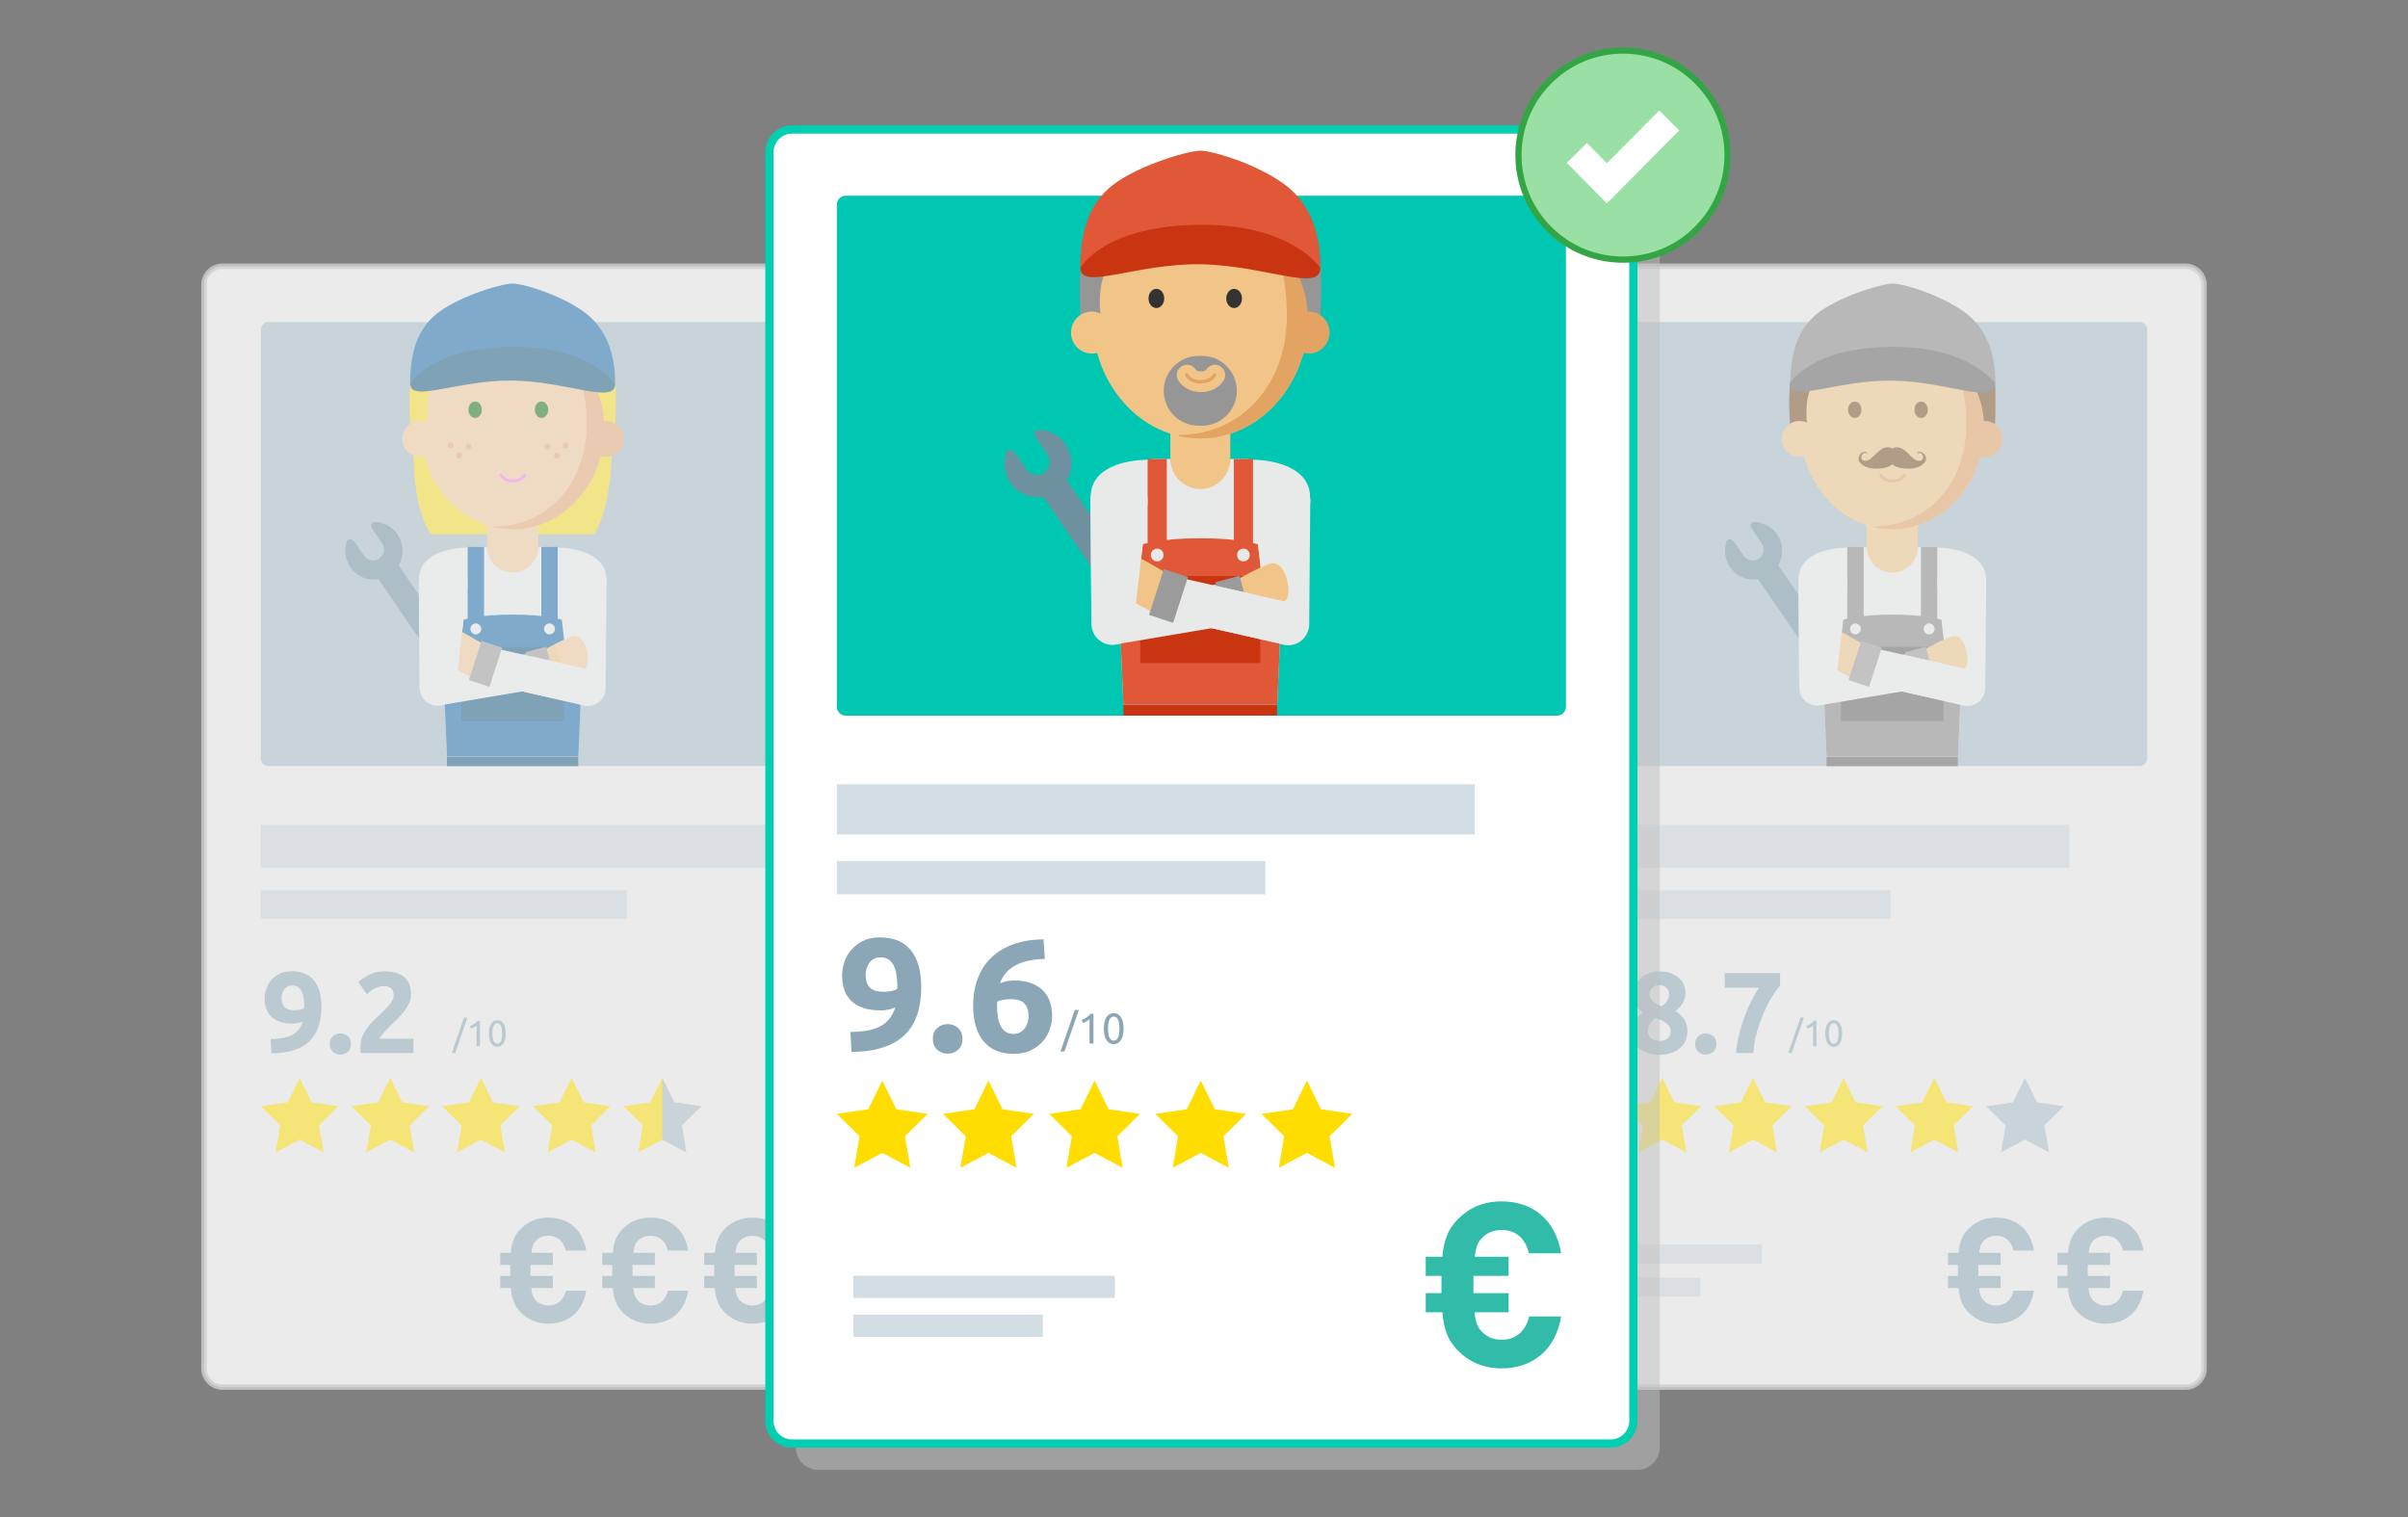 <?xml version="1.0" encoding="utf-8"?>
<svg xmlns="http://www.w3.org/2000/svg" xmlns:xlink="http://www.w3.org/1999/xlink" version="1.1" x="0px" y="0px" viewBox="0 0 730 460" style="enable-background:new 0 0 730 460;">

<rect x="0" y="0" width="730" height="460" fill="#808080" stroke="none"/>

<g id="quotes">
	<g>
		<g>
			<g>
				<path style="fill:#EBEBEB;" d="M450.531,420.517c-3.098,0-5.617-2.52-5.617-5.617V86.34&#xA;					c0-3.098,2.52-5.617,5.617-5.617h212.014c3.098,0,5.618,2.52,5.618,5.617&#xA;					v328.56c0,3.098-2.52,5.617-5.618,5.617H450.531z"/>
			</g>
			<g>
				<path style="fill:#BFBFBF;" d="M662.546,81.559c2.641,0,4.781,2.141,4.781,4.781V414.899&#xA;					c0,2.64-2.141,4.781-4.781,4.781H450.532c-2.641,0-4.781-2.141-4.781-4.781&#xA;					V86.34c0-2.64,2.141-4.781,4.781-4.781H662.546 M662.546,79.886H450.532&#xA;					c-3.559,0-6.454,2.895-6.454,6.454V414.899c0,3.559,2.895,6.454,6.454,6.454&#xA;					h212.014c3.559,0,6.454-2.895,6.454-6.454V86.34&#xA;					C669,82.781,666.105,79.886,662.546,79.886L662.546,79.886z"/>
			</g>
		</g>
		<g>
			<path style="fill:#A6BBC9;" d="M648.632,232.263h-184.187c-1.27,0-2.299-1.029-2.299-2.299&#xA;				V99.925c0-1.27,1.029-2.299,2.299-2.299h184.187&#xA;				c1.27,0,2.299,1.029,2.299,2.299v130.039&#xA;				C650.931,231.233,649.902,232.263,648.632,232.263z"/>
		</g>
		<g>
			<g>
				<polygon style="fill:#FFDD00;" points="503.937,326.748 507.573,334.188 515.701,335.381 &#xA;					509.819,341.172 511.208,349.349 503.937,345.488 496.667,349.349 498.056,341.172 &#xA;					492.174,335.381 500.302,334.188"/>
			</g>
			<g>
				<polygon style="fill:#FFDD00;" points="531.425,326.748 535.06,334.188 543.189,335.381 &#xA;					537.307,341.172 538.696,349.349 531.425,345.488 524.155,349.349 525.543,341.172 &#xA;					519.662,335.381 527.79,334.188"/>
			</g>
			<g>
				<polygon style="fill:#FFDD00;" points="558.913,326.748 562.548,334.188 570.677,335.381 &#xA;					564.795,341.172 566.183,349.349 558.913,345.488 551.643,349.349 553.031,341.172 &#xA;					547.149,335.381 555.278,334.188"/>
			</g>
			<g>
				<polygon style="fill:#FFDD00;" points="586.401,326.748 590.036,334.188 598.164,335.381 &#xA;					592.283,341.172 593.671,349.349 586.401,345.488 579.13,349.349 580.519,341.172 &#xA;					574.637,335.381 582.766,334.188"/>
			</g>
			<g>
				<polygon style="fill:#A6BBC9;" points="613.888,326.748 617.524,334.188 625.652,335.381 &#xA;					619.77,341.172 621.159,349.349 613.888,345.488 606.618,349.349 608.007,341.172 &#xA;					602.125,335.381 610.253,334.188"/>
			</g>
		</g>
		<g>
			<g style="opacity:0.5;">
				<rect x="462.146" y="250.059" style="fill:#A6BBC9;" width="165.189" height="12.979"/>
			</g>
		</g>
		<g>
			<g style="opacity:0.5;">
				<rect x="462.146" y="269.916" style="fill:#A6BBC9;" width="110.939" height="8.603"/>
			</g>
		</g>
		<g style="opacity:0.5;">
			<rect x="466.435" y="377.31" style="fill:#A6BBC9;" width="67.709" height="5.747"/>
		</g>
		<g style="opacity:0.5;">
			<rect x="466.435" y="387.363" style="fill:#A6BBC9;" width="49.036" height="5.747"/>
		</g>
		<g>
			<g>
				<path style="fill:#8BA7B7;" d="M605.138,401.285c-3.427,0-6.197-1.201-8.44-3.465&#xA;					c-2.023-2.042-2.682-4.351-2.947-7.326h-3.206v-3.686h3.031v-3.331h-3.031&#xA;					v-3.686h3.206c0.265-2.93,0.968-5.195,2.947-7.193&#xA;					c2.243-2.264,5.013-3.464,8.44-3.464c5.846,0,10.375,3.376,11.473,9.993&#xA;					h-6.198c-0.613-2.532-2.244-4.487-5.276-4.487c-1.671,0-2.989,0.667-3.868,1.645&#xA;					c-0.748,0.843-1.1,1.73-1.277,3.506h6.508v3.686h-6.771v3.331h6.771v3.686&#xA;					h-6.551c0.176,1.908,0.571,2.797,1.319,3.64&#xA;					c0.879,0.977,2.197,1.643,3.868,1.643c3.032,0,4.705-1.954,5.318-4.485h6.155&#xA;					C615.513,397.909,610.942,401.285,605.138,401.285z"/>
			</g>
		</g>
		<g>
			<g>
				<path style="fill:#8BA7B7;" d="M638.327,401.285c-3.427,0-6.197-1.201-8.44-3.465&#xA;					c-2.023-2.042-2.682-4.351-2.947-7.326h-3.206v-3.686h3.031v-3.331h-3.031&#xA;					v-3.686h3.206c0.265-2.93,0.968-5.195,2.947-7.193&#xA;					c2.243-2.264,5.013-3.464,8.44-3.464c5.846,0,10.375,3.376,11.473,9.993&#xA;					h-6.198c-0.613-2.532-2.244-4.487-5.276-4.487c-1.671,0-2.989,0.667-3.868,1.645&#xA;					c-0.748,0.843-1.1,1.73-1.277,3.506h6.508v3.686h-6.771v3.331h6.771v3.686&#xA;					h-6.551c0.176,1.908,0.571,2.797,1.319,3.64&#xA;					c0.879,0.977,2.197,1.643,3.868,1.643c3.031,0,4.705-1.954,5.318-4.485h6.155&#xA;					C648.702,397.909,644.131,401.285,638.327,401.285z"/>
			</g>
		</g>
		<g>
			<g>
				<path style="fill:#8BA7B7;" d="M511.545,312.503c0,1.051-0.179,2.014-0.536,2.889&#xA;					c-0.358,0.875-0.895,1.639-1.61,2.292c-0.716,0.653-1.61,1.161-2.682,1.523&#xA;					c-1.073,0.361-2.314,0.542-3.721,0.542c-1.614,0-2.959-0.227-4.031-0.682&#xA;					c-1.073-0.455-1.938-1.02-2.596-1.698c-0.657-0.678-1.125-1.418-1.401-2.224&#xA;					c-0.278-0.804-0.415-1.545-0.415-2.222c0-0.699,0.091-1.341,0.276-1.925&#xA;					c0.184-0.583,0.438-1.114,0.761-1.593s0.687-0.917,1.091-1.313&#xA;					c0.403-0.397,0.835-0.77,1.298-1.121c-0.992-0.813-1.726-1.616-2.198-2.408&#xA;					c-0.474-0.792-0.71-1.804-0.71-3.037c0-0.931,0.19-1.827,0.571-2.689&#xA;					c0.381-0.86,0.917-1.611,1.61-2.25c0.691-0.641,1.528-1.153,2.51-1.537&#xA;					c0.98-0.383,2.07-0.576,3.27-0.576c1.406,0,2.613,0.204,3.616,0.611&#xA;					c1.003,0.407,1.829,0.926,2.474,1.554c0.647,0.628,1.114,1.332,1.403,2.111&#xA;					c0.287,0.779,0.432,1.553,0.432,2.321c0,1.117-0.295,2.158-0.883,3.124&#xA;					c-0.588,0.966-1.321,1.729-2.198,2.286c1.315,0.864,2.255,1.769,2.821,2.713&#xA;					C511.263,310.14,511.545,311.243,511.545,312.503z M499.57,312.716&#xA;					c0,0.281,0.063,0.59,0.191,0.929c0.125,0.338,0.329,0.648,0.605,0.928&#xA;					c0.276,0.281,0.634,0.514,1.073,0.702c0.438,0.187,0.969,0.279,1.593,0.279&#xA;					c1.199,0,2.076-0.292,2.63-0.877c0.554-0.583,0.83-1.238,0.83-1.962&#xA;					c0-0.537-0.12-1.017-0.363-1.437c-0.242-0.421-0.571-0.789-0.986-1.105&#xA;					c-0.417-0.315-0.906-0.594-1.471-0.841c-0.566-0.245-1.171-0.472-1.818-0.682&#xA;					c-0.647,0.489-1.188,1.062-1.627,1.716&#xA;					C499.789,311.021,499.57,311.804,499.57,312.716z M505.974,301.215&#xA;					c0-0.256-0.052-0.528-0.156-0.82c-0.103-0.29-0.278-0.563-0.52-0.818&#xA;					c-0.241-0.256-0.548-0.472-0.917-0.645c-0.369-0.174-0.82-0.262-1.349-0.262&#xA;					c-0.508,0-0.948,0.082-1.315,0.244c-0.37,0.164-0.676,0.378-0.918,0.645&#xA;					c-0.242,0.269-0.421,0.553-0.536,0.855c-0.116,0.301-0.173,0.593-0.173,0.87&#xA;					c0,0.744,0.27,1.442,0.813,2.091c0.542,0.651,1.471,1.21,2.786,1.675&#xA;					c0.738-0.465,1.303-1,1.696-1.604&#xA;					C505.778,302.841,505.974,302.099,505.974,301.215z"/>
				<path style="fill:#8BA7B7;" d="M520.336,316.499c0,1.048-0.329,1.847-0.986,2.394&#xA;					c-0.658,0.548-1.403,0.821-2.233,0.821c-0.83,0-1.574-0.273-2.232-0.821&#xA;					c-0.657-0.546-0.986-1.346-0.986-2.394c0-1.049,0.329-1.847,0.986-2.395&#xA;					s1.401-0.821,2.232-0.821c0.83,0,1.576,0.273,2.233,0.821&#xA;					C520.008,314.651,520.336,315.449,520.336,316.499z"/>
				<path style="fill:#8BA7B7;" d="M526.288,319.26c0.139-1.701,0.427-3.473,0.866-5.314&#xA;					c0.438-1.841,0.974-3.647,1.61-5.419c0.634-1.77,1.343-3.443,2.128-5.016&#xA;					c0.784-1.573,1.58-2.931,2.388-4.073h-10.418v-4.439h16.786v3.775&#xA;					c-0.738,0.816-1.551,1.946-2.44,3.391c-0.887,1.445-1.73,3.082-2.526,4.911&#xA;					c-0.795,1.83-1.488,3.794-2.076,5.891c-0.588,2.097-0.952,4.195-1.091,6.292&#xA;					H526.288z"/>
			</g>
			<g>
				<path style="fill:#8BA7B7;" d="M543.157,319.218h-1.045l3.729-10.754h1.022L543.157,319.218z"/>
				<path style="fill:#8BA7B7;" d="M547.622,311.052c0.417-0.162,0.824-0.372,1.221-0.627&#xA;					c0.395-0.256,0.758-0.576,1.088-0.962h0.725v7.698h-1.022v-6.265&#xA;					c-0.088,0.082-0.196,0.167-0.324,0.255c-0.13,0.09-0.268,0.174-0.418,0.256&#xA;					c-0.151,0.082-0.309,0.159-0.474,0.233c-0.165,0.074-0.324,0.137-0.478,0.188&#xA;					L547.622,311.052z"/>
				<path style="fill:#8BA7B7;" d="M553.351,313.307c0-1.287,0.225-2.28,0.678-2.976&#xA;					c0.451-0.696,1.076-1.045,1.874-1.045c0.799,0,1.424,0.349,1.875,1.045&#xA;					c0.452,0.696,0.678,1.688,0.678,2.976c0,1.289-0.225,2.281-0.678,2.977&#xA;					c-0.451,0.696-1.076,1.045-1.875,1.045c-0.798,0-1.423-0.349-1.874-1.045&#xA;					C553.576,315.588,553.351,314.596,553.351,313.307z M557.376,313.307&#xA;					c0-0.421-0.023-0.821-0.071-1.199c-0.048-0.378-0.128-0.707-0.242-0.988&#xA;					c-0.113-0.282-0.265-0.506-0.455-0.673c-0.191-0.167-0.426-0.25-0.705-0.25&#xA;					c-0.278,0-0.512,0.083-0.704,0.25c-0.19,0.167-0.343,0.39-0.455,0.673&#xA;					c-0.114,0.281-0.194,0.61-0.242,0.988c-0.048,0.378-0.071,0.778-0.071,1.199&#xA;					c0,0.423,0.023,0.823,0.071,1.201c0.048,0.378,0.128,0.707,0.242,0.988&#xA;					c0.113,0.282,0.265,0.506,0.455,0.673c0.191,0.167,0.426,0.25,0.704,0.25&#xA;					c0.279,0,0.514-0.083,0.705-0.25c0.19-0.167,0.343-0.39,0.455-0.673&#xA;					c0.114-0.281,0.194-0.61,0.242-0.988&#xA;					C557.353,314.13,557.376,313.73,557.376,313.307z"/>
			</g>
		</g>
		<g>
			<g>
				<g>
					<path style="fill:#6E91A0;" d="M552.695,191.266l-13.539-19.809&#xA;						c-0.017-0.025-0.037-0.048-0.056-0.073c1.632-2.839,1.614-6.487-0.354-9.366&#xA;						c-1.63-2.387-4.225-3.695-6.89-3.772l0.001,0&#xA;						c0,0-2.218-0.017-0.385,2.649l2.601,3.805&#xA;						c1.037,1.521,0.66,3.602-0.844,4.651c-1.504,1.049-3.567,0.667-4.604-0.852&#xA;						l-2.63-3.848l0,0c-1.712-2.138-2.427-0.838-2.561-0.536&#xA;						c-0.874,2.545-0.584,5.46,1.048,7.848c1.968,2.88,5.34,4.188,8.546,3.655&#xA;						c0.017,0.025,0.03,0.053,0.048,0.078l13.539,19.809&#xA;						c1.159,1.696,3.46,2.122,5.139,0.952&#xA;						C553.433,195.287,553.854,192.963,552.695,191.266z M549.908,193.759&#xA;						c-0.586,0.408-1.388,0.26-1.793-0.332c-0.405-0.592-0.258-1.402,0.328-1.81&#xA;						c0.586-0.409,1.388-0.26,1.792,0.331&#xA;						C550.639,192.539,550.494,193.35,549.908,193.759z"/>
				</g>
			</g>
			<g>
				<rect x="565.895" y="157.078" style="fill:#F1C488;" width="15.524" height="25.357"/>
			</g>
			<g>
				<rect x="573.17" y="177.436" style="fill:#9ED3E0;" width="1.048" height="51.923"/>
			</g>
			<g>
				<ellipse style="fill:#F1C488;" cx="573.648" cy="128.948" rx="27.984" ry="31.539"/>
			</g>
			<g>
				<ellipse style="fill:#764D25;" cx="562.278" cy="124.231" rx="2.036" ry="2.488"/>
			</g>
			<g>
				<ellipse style="fill:#764D25;" cx="582.409" cy="124.231" rx="2.036" ry="2.488"/>
			</g>
			<g>
				<path style="fill:#E3A363;" d="M567.865,159.601l0.427,0.303&#xA;					c1.734,0.379,3.524,0.584,5.357,0.584c15.455,0,27.984-14.121,27.984-31.539&#xA;					c0-10.018-4.149-18.938-10.611-24.716l-2.458,0.458&#xA;					c-0.427-0.144,7.514,5.181,7.514,24.113&#xA;					C596.078,146.121,584.678,159.601,567.865,159.601z"/>
			</g>
			<g>
				<path style="fill:#764D25;" d="M562.892,90.974c9.158-3.433,18.162-5.703,27.551,1.194&#xA;					c9.389,6.897,14.242,15.262,14.445,25.175&#xA;					c0.25,12.244-0.523,16.399-0.523,16.399l-2.976-1.67&#xA;					c0,0,3.549-26.93-28.167-26.93c-33.77,0-24.406,28.185-24.406,28.185&#xA;					l-5.752-0.166l-0.21-1.976c0,0-1.277-12.763,0.489-18.624&#xA;					c1.295-4.298,8.147-14.714,8.147-14.714L562.892,90.974z"/>
			</g>
			<g>
				<path style="fill:#F1C488;" d="M550.931,133.071c0-3.002-2.409-5.436-5.382-5.436&#xA;					c-2.972,0-5.382,2.434-5.382,5.436s2.409,5.436,5.382,5.436&#xA;					c0.372,0,0.734-0.038,1.085-0.11C549.086,137.889,550.931,135.698,550.931,133.071&#xA;					z"/>
			</g>
			<g>
				<ellipse style="fill:#E3A363;" cx="601.747" cy="133.071" rx="5.382" ry="5.436"/>
			</g>
			<g>
				<g>
					<path style="fill:#764D25;" d="M600.371,138.333c0,0-0.004,0.016-0.005,0.023l0-0.001&#xA;						C600.368,138.348,600.37,138.341,600.371,138.333z"/>
				</g>
			</g>
			<g>
				<path style="fill:#E3A363;" d="M573.778,146.259c-2.932,0-4.03-1.824-4.03-2.195v-0.442&#xA;					l0.444-0.004c0.163,0,0.312,0.09,0.389,0.233&#xA;					c0.016,0.031,0.029,0.063,0.038,0.096c0.092,0.167,0.864,1.428,3.159,1.428&#xA;					c2.07,0,2.972-1.174,3.199-1.533l0.073-0.094c0.173-0.173,0.452-0.173,0.625,0&#xA;					c0.154,0.154,0.171,0.394,0.05,0.566&#xA;					C577.426,144.785,576.287,146.259,573.778,146.259z"/>
			</g>
			<g>
				<g>
					<ellipse style="fill:#FFFFFF;" cx="573.657" cy="188.601" rx="1.242" ry="1.254"/>
				</g>
				<g>
					<ellipse style="fill:#FFFFFF;" cx="573.657" cy="203.403" rx="1.242" ry="1.254"/>
				</g>
				<g>
					<ellipse style="fill:#FFFFFF;" cx="573.657" cy="218.205" rx="1.242" ry="1.254"/>
				</g>
			</g>
			<g>
				<rect x="581.547" y="180.478" style="fill:#9ED3E0;" width="9.41" height="11.019"/>
			</g>
			<g>
				<rect x="553.738" y="229.359" style="fill:#5E5E5E;" width="39.791" height="2.904"/>
			</g>
			<g>
				<path style="fill:#E8EAEA;" d="M585.247,165.809h-3.804l0.013,0.013h-0.042&#xA;					c-0.045,4.291-3.499,7.757-7.758,7.757c-4.263,0-7.721-3.473-7.759-7.77&#xA;					h-3.838c-5.814,0-10.572,4.804-10.572,10.677l2.249,52.873h39.84l2.242-52.873&#xA;					C595.819,170.614,591.062,165.809,585.247,165.809z"/>
			</g>
			<g>
				<g>
					<path style="fill:#E8EAEA;" d="M566.497,223.612h-7.915c-0.654,0-1.19-0.535-1.19-1.19&#xA;						v-0.012c0-0.654,0.535-1.19,1.19-1.19h7.915c0.654,0,1.19,0.535,1.19,1.19&#xA;						v0.012C567.687,223.077,567.151,223.612,566.497,223.612z"/>
				</g>
				<g>
					<path style="fill:#E8EAEA;" d="M588.727,223.612h-7.914c-0.654,0-1.19-0.535-1.19-1.19&#xA;						v-0.012c0-0.654,0.535-1.19,1.19-1.19h7.914c0.654,0,1.19,0.535,1.19,1.19&#xA;						v0.012C589.917,223.077,589.381,223.612,588.727,223.612z"/>
				</g>
			</g>
			<g>
				<g>
					<rect x="560.01" y="165.809" style="fill:#848484;" width="4.967" height="24.347"/>
				</g>
				<g>
					<rect x="582.337" y="165.809" style="fill:#848484;" width="4.967" height="24.347"/>
				</g>
			</g>
			<g>
				<path style="fill:#848484;" d="M552.155,192.137l1.583,37.222h39.84l1.578-37.222&#xA;					c0,0-0.957-5.807-21.498-5.807S552.155,192.137,552.155,192.137z"/>
			</g>
			<g>
				<path style="fill:#E8EAEA;" d="M584.821,192.328L584.821,192.328&#xA;					c-0.904,0-1.644-0.74-1.644-1.644v-0.033c0-0.904,0.74-1.644,1.644-1.644l0,0&#xA;					c0.904,0,1.644,0.74,1.644,1.644v0.033&#xA;					C586.465,191.588,585.725,192.328,584.821,192.328z"/>
			</g>
			<g>
				<path style="fill:#E8EAEA;" d="M562.494,192.328L562.494,192.328&#xA;					c-0.904,0-1.644-0.74-1.644-1.644v-0.033c0-0.904,0.74-1.644,1.644-1.644l0,0&#xA;					c0.904,0,1.644,0.74,1.644,1.644v0.033&#xA;					C564.138,191.588,563.398,192.328,562.494,192.328z"/>
			</g>
			<g>
				<rect x="558.118" y="196.106" style="fill:#5E5E5E;" width="31.075" height="22.524"/>
			</g>
			<g>
				<g>
					<g>
						<path style="fill:#E8EAEA;" d="M545.258,175.562c-0.566,4.095,2.262,7.877,6.316,8.448&#xA;							c4.054,0.571,7.799-2.285,8.364-6.38c0.566-4.095-2.262-7.877-6.316-8.448&#xA;							C549.568,168.612,545.823,171.468,545.258,175.562z"/>
					</g>
					<g>
						<path style="fill:#E8EAEA;" d="M556.165,207.033c-0.773-2.936-3.757-4.683-6.663-3.902&#xA;							c-2.907,0.781-4.636,3.794-3.863,6.73c0.773,2.936,3.757,4.683,6.663,3.902&#xA;							C555.209,212.982,556.938,209.969,556.165,207.033z"/>
					</g>
					<g>
						<g>
							<polygon style="fill:#E8EAEA;" points="581.626,208.763 578.83,198.148 549.607,203.085 &#xA;								552.403,213.7"/>
						</g>
						<g>
							<path style="fill:#F1C488;" d="M581.989,197.616c0,0,8.774-4.713,10.327-4.821&#xA;								c3.764-0.263,5.063,8.196,3.464,9.638s-10.167,5.106-10.167,5.106&#xA;								L581.989,197.616z"/>
						</g>
						<g>
							<polygon style="fill:#9B9B9B;" points="587.003,208.09 583.827,196.034 577.487,197.738 &#xA;								580.663,209.793"/>
						</g>
					</g>
					<g>
						<polygon style="fill:#E8EAEA;" points="545.454,208.281 556.242,209.801 559.962,177.458 &#xA;							545.281,175.39"/>
					</g>
				</g>
				<g>
					<g>
						<path style="fill:#E8EAEA;" d="M602.057,175.562c0.566,4.095-2.262,7.877-6.316,8.448&#xA;							c-4.054,0.571-7.799-2.285-8.364-6.38s2.262-7.877,6.316-8.448&#xA;							C597.747,168.612,601.491,171.468,602.057,175.562z"/>
					</g>
					<g>
						<path style="fill:#E8EAEA;" d="M591.231,206.839c0.933-2.888,4.007-4.466,6.866-3.524&#xA;							c2.86,0.942,4.422,4.047,3.489,6.935c-0.933,2.888-4.007,4.466-6.867,3.524&#xA;							C591.86,212.832,590.298,209.727,591.231,206.839z"/>
					</g>
					<g>
						<g>
							<polygon style="fill:#E8EAEA;" points="565.714,207.147 569.086,196.704 597.994,203.263 &#xA;								594.622,213.706"/>
						</g>
						<g>
							<path style="fill:#F1C488;" d="M565.961,195.996c0,0-8.503-5.195-10.048-5.39&#xA;								c-3.744-0.472-5.503,7.901-3.986,9.43s9.872,5.666,9.872,5.666&#xA;								L565.961,195.996z"/>
						</g>
						<g>
							<polygon style="fill:#9B9B9B;" points="560.382,206.174 564.212,194.314 570.449,196.369 &#xA;								566.619,208.229"/>
						</g>
					</g>
					<g>
						<polygon style="fill:#E8EAEA;" points="601.856,208.281 591.068,209.801 587.353,177.458 &#xA;							602.129,176.174"/>
					</g>
				</g>
				<g>
					<polygon style="fill:#E8EAEA;" points="545.454,208.281 556.242,209.801 559.962,177.458 &#xA;						545.186,176.474"/>
				</g>
				<g>
					<path style="fill:#F1C488;" d="M592.316,192.795c-0.8,0.056-3.514,1.333-5.96,2.558&#xA;						l3.801,9.852c1.762-0.865,5.017-2.226,5.623-2.772&#xA;						C597.379,200.991,596.08,192.532,592.316,192.795z"/>
				</g>
				<g>
					<path style="fill:#E8EAEA;" d="M577.953,198.716c-1.126,3.084-2.555,7.138-3.685,10.372&#xA;						l20.354,4.619l3.372-10.443L577.953,198.716z"/>
				</g>
				<g>
					<path style="fill:#E8EAEA;" d="M587.305,166.013c5.251,0,14.752,1.969,14.752,9.55&#xA;						c0,2.727-7.503-1.537-7.503-1.537l-6.095-4.547L587.305,166.013z"/>
				</g>
				<g>
					<path style="fill:#E8EAEA;" d="M560.034,166.013c-5.251,0-14.752,1.729-14.752,9.55&#xA;						c0,2.727,7.503-1.537,7.503-1.537l6.096-4.547L560.034,166.013z"/>
				</g>
			</g>
			<g>
				<g>
					<g>
						<path style="fill:#848484;" d="M573.853,109.522c14.75,0,27.186,1.063,31.079,6.786&#xA;							c0-8.137-2.106-14.868-7.14-19.798c-6.083-5.957-20.248-10.539-23.939-10.539&#xA;							c-3.481,0-17.897,4.359-23.931,9.94c-5.382,4.978-7.148,11.925-7.148,20.397&#xA;							C546.667,110.585,559.103,109.522,573.853,109.522z"/>
					</g>
				</g>
			</g>
			<g>
				<path style="fill:#5E5E5E;" d="M542.593,116.308c0,0,6.14-11.152,31.573-11.152&#xA;					c23.256,0,30.586,11.152,30.586,11.152c0,6.505-14.33-0.68-31.056-0.921&#xA;					C556.97,115.146,542.593,122.318,542.593,116.308z"/>
			</g>
			<g>
				<g>
					<path style="fill:#764D25;" d="M563.402,139.064c0-0.797,0.724-2.103,2.069-2.103&#xA;						c0.608,0,0.621,0.692,0.375,1.006c0,0,0.259-0.679-0.375-0.679&#xA;						s-1.177,0.575-1.177,1.372s0.621,1.045,1.216,1.045&#xA;						c2.302,0,3.802-4.115,6.751-4.115c0.944,0,2.302,0.549,2.302,2.534&#xA;						c0,2.416-1.41,3.958-6.013,3.958&#xA;						C565.743,142.081,563.402,140.631,563.402,139.064z"/>
				</g>
				<g>
					<path style="fill:#764D25;" d="M583.895,139.064c0-0.797-0.724-2.103-2.069-2.103&#xA;						c-0.608,0-0.621,0.692-0.375,1.006c0,0-0.259-0.679,0.375-0.679&#xA;						s1.177,0.575,1.177,1.372s-0.621,1.045-1.216,1.045&#xA;						c-2.302,0-3.802-4.115-6.751-4.115c-0.944,0-2.302,0.549-2.302,2.534&#xA;						c0,2.416,1.41,3.958,6.013,3.958&#xA;						C581.554,142.081,583.895,140.631,583.895,139.064z"/>
				</g>
			</g>
		</g>
	</g>
	<g>
		<g>
			<g>
				<path style="fill:#EBEBEB;" d="M67.455,420.517c-3.098,0-5.618-2.52-5.618-5.617V86.34&#xA;					c0-3.098,2.52-5.617,5.618-5.617h212.013c3.098,0,5.618,2.52,5.618,5.617&#xA;					v328.56c0,3.098-2.52,5.617-5.618,5.617H67.455z"/>
			</g>
			<g>
				<path style="fill:#BFBFBF;" d="M279.468,81.559c2.64,0,4.781,2.141,4.781,4.781V414.899&#xA;					c0,2.64-2.141,4.781-4.781,4.781H67.454c-2.64,0-4.781-2.141-4.781-4.781&#xA;					V86.34c0-2.64,2.141-4.781,4.781-4.781H279.468 M279.468,79.886H67.454&#xA;					C63.895,79.886,61,82.781,61,86.34V414.899c0,3.559,2.895,6.454,6.454,6.454&#xA;					h212.014c3.559,0,6.454-2.895,6.454-6.454V86.34&#xA;					C285.923,82.781,283.027,79.886,279.468,79.886L279.468,79.886z"/>
			</g>
		</g>
		<g>
			<path style="fill:#A6BBC9;" d="M265.555,232.263H81.368c-1.27,0-2.299-1.029-2.299-2.299&#xA;				V99.925c0-1.27,1.029-2.299,2.299-2.299h184.187&#xA;				c1.27,0,2.299,1.029,2.299,2.299v130.039&#xA;				C267.854,231.233,266.824,232.263,265.555,232.263z"/>
		</g>
		<g>
			<polygon style="fill:#FFDD00;" points="90.833,326.748 94.468,334.188 102.596,335.381 &#xA;				96.714,341.172 98.103,349.349 90.833,345.488 83.562,349.349 84.951,341.172 &#xA;				79.069,335.381 87.197,334.188"/>
		</g>
		<g>
			<polygon style="fill:#FFDD00;" points="118.32,326.748 121.955,334.188 130.084,335.381 &#xA;				124.202,341.172 125.591,349.349 118.32,345.488 111.05,349.349 112.438,341.172 &#xA;				106.557,335.381 114.685,334.188"/>
		</g>
		<g>
			<polygon style="fill:#FFDD00;" points="145.808,326.748 149.443,334.188 157.572,335.381 &#xA;				151.69,341.172 153.078,349.349 145.808,345.488 138.538,349.349 139.926,341.172 &#xA;				134.044,335.381 142.173,334.188"/>
		</g>
		<g>
			<polygon style="fill:#FFDD00;" points="173.296,326.748 176.931,334.188 185.06,335.381 &#xA;				179.178,341.172 180.566,349.349 173.296,345.488 166.025,349.349 167.414,341.172 &#xA;				161.532,335.381 169.661,334.188"/>
		</g>
		<g>
			<polygon style="fill:#FFDD00;" points="200.784,326.748 204.419,334.188 212.547,335.381 &#xA;				206.665,341.172 208.054,349.349 200.784,345.488 193.513,349.349 194.902,341.172 &#xA;				189.02,335.381 197.148,334.188"/>
		</g>
		<g>
			<g style="opacity:0.5;">
				<rect x="79.069" y="250.059" style="fill:#A6BBC9;" width="165.189" height="12.979"/>
			</g>
		</g>
		<g>
			<g style="opacity:0.5;">
				<rect x="79.069" y="269.916" style="fill:#A6BBC9;" width="110.939" height="8.603"/>
			</g>
		</g>
		<g>
			<g>
				<path style="fill:#8BA7B7;" d="M166.238,401.285c-3.427,0-6.197-1.201-8.44-3.465&#xA;					c-2.023-2.042-2.682-4.351-2.947-7.326h-3.206v-3.686h3.032v-3.331h-3.032&#xA;					v-3.686h3.206c0.265-2.93,0.968-5.195,2.947-7.193&#xA;					c2.243-2.264,5.013-3.464,8.44-3.464c5.846,0,10.375,3.376,11.473,9.993&#xA;					h-6.198c-0.613-2.532-2.244-4.487-5.276-4.487c-1.671,0-2.989,0.667-3.868,1.645&#xA;					c-0.748,0.843-1.1,1.73-1.277,3.506h6.508v3.686h-6.771v3.331h6.771v3.686&#xA;					h-6.551c0.176,1.908,0.571,2.797,1.319,3.64&#xA;					c0.879,0.977,2.197,1.643,3.868,1.643c3.032,0,4.705-1.954,5.318-4.485h6.155&#xA;					C176.613,397.909,172.042,401.285,166.238,401.285z"/>
			</g>
		</g>
		<g>
			<g>
				<path style="fill:#8BA7B7;" d="M197.163,401.285c-3.427,0-6.197-1.201-8.44-3.465&#xA;					c-2.023-2.042-2.682-4.351-2.947-7.326h-3.206v-3.686h3.032v-3.331h-3.032&#xA;					v-3.686h3.206c0.265-2.93,0.968-5.195,2.947-7.193&#xA;					c2.243-2.264,5.013-3.464,8.44-3.464c5.846,0,10.375,3.376,11.473,9.993&#xA;					h-6.198c-0.613-2.532-2.244-4.487-5.276-4.487c-1.671,0-2.989,0.667-3.868,1.645&#xA;					c-0.748,0.843-1.1,1.73-1.277,3.506h6.508v3.686h-6.771v3.331h6.771v3.686&#xA;					h-6.551c0.176,1.908,0.571,2.797,1.319,3.64&#xA;					c0.879,0.977,2.197,1.643,3.868,1.643c3.032,0,4.705-1.954,5.318-4.485h6.155&#xA;					C207.539,397.909,202.968,401.285,197.163,401.285z"/>
			</g>
		</g>
		<g>
			<g>
				<path style="fill:#8BA7B7;" d="M228.089,401.285c-3.427,0-6.197-1.201-8.44-3.465&#xA;					c-2.023-2.042-2.682-4.351-2.947-7.326h-3.206v-3.686h3.032v-3.331h-3.032&#xA;					v-3.686h3.206c0.265-2.93,0.968-5.195,2.947-7.193&#xA;					c2.243-2.264,5.013-3.464,8.44-3.464c5.846,0,10.375,3.376,11.473,9.993&#xA;					h-6.198c-0.613-2.532-2.244-4.487-5.276-4.487c-1.671,0-2.989,0.667-3.868,1.645&#xA;					c-0.748,0.843-1.1,1.73-1.277,3.506h6.508v3.686h-6.771v3.331h6.771v3.686&#xA;					h-6.551c0.176,1.908,0.571,2.797,1.319,3.64&#xA;					c0.879,0.977,2.197,1.643,3.868,1.643c3.032,0,4.705-1.954,5.318-4.485h6.155&#xA;					C238.464,397.909,233.893,401.285,228.089,401.285z"/>
			</g>
		</g>
		<g>
			<g>
				<path style="fill:#8BA7B7;" d="M91.795,309.646c-0.485,0.233-1.02,0.403-1.61,0.508&#xA;					c-0.588,0.105-1.09,0.157-1.505,0.157c-1.5,0-2.781-0.181-3.841-0.543&#xA;					c-1.062-0.36-1.934-0.874-2.613-1.537c-0.682-0.664-1.184-1.463-1.506-2.395&#xA;					c-0.323-0.931-0.485-1.957-0.485-3.076c0-0.932,0.156-1.888,0.468-2.866&#xA;					c0.312-0.978,0.801-1.871,1.471-2.675c0.668-0.804,1.517-1.468,2.544-1.992&#xA;					c1.026-0.525,2.267-0.787,3.721-0.787c2.976,0,5.22,0.928,6.731,2.78&#xA;					c1.511,1.854,2.267,4.516,2.267,7.989c0,2.284-0.293,4.3-0.883,6.047&#xA;					c-0.588,1.749-1.5,3.216-2.733,4.405c-1.235,1.188-2.809,2.093-4.724,2.709&#xA;					c-1.915,0.619-4.189,0.938-6.819,0.962c-0.023-0.745-0.057-1.468-0.103-2.167&#xA;					c-0.046-0.699-0.093-1.421-0.139-2.167c1.315-0.023,2.503-0.123,3.565-0.298&#xA;					c1.06-0.174,1.996-0.466,2.803-0.874c0.809-0.407,1.494-0.949,2.06-1.625&#xA;					C91.028,311.523,91.473,310.672,91.795,309.646z M89.269,306.255&#xA;					c0.531,0,1.085-0.052,1.661-0.157c0.577-0.105,1.005-0.25,1.281-0.437v-0.315&#xA;					c0-0.093,0.006-0.185,0.017-0.279c0.012-0.093,0.019-0.174,0.019-0.245&#xA;					c-0.023-0.838-0.093-1.625-0.208-2.358c-0.116-0.735-0.312-1.375-0.588-1.923&#xA;					c-0.278-0.548-0.653-0.979-1.125-1.293c-0.474-0.315-1.056-0.472-1.747-0.472&#xA;					c-0.554,0-1.039,0.117-1.454,0.349c-0.415,0.235-0.75,0.537-1.005,0.909&#xA;					c-0.253,0.374-0.444,0.781-0.571,1.224c-0.127,0.443-0.19,0.874-0.19,1.293&#xA;					c0,1.259,0.306,2.192,0.917,2.797C86.886,305.953,87.884,306.255,89.269,306.255z"/>
				<path style="fill:#8BA7B7;" d="M106.4,316.499c0,1.048-0.329,1.847-0.986,2.394&#xA;					c-0.657,0.548-1.401,0.821-2.232,0.821c-0.832,0-1.576-0.273-2.233-0.821&#xA;					c-0.657-0.546-0.986-1.346-0.986-2.394c0-1.049,0.329-1.847,0.986-2.395&#xA;					c0.657-0.548,1.401-0.821,2.233-0.821c0.83,0,1.574,0.273,2.232,0.821&#xA;					C106.072,314.651,106.4,315.449,106.4,316.499z"/>
				<path style="fill:#8BA7B7;" d="M124.605,301.397c0,0.886-0.173,1.736-0.519,2.551&#xA;					c-0.347,0.816-0.796,1.604-1.35,2.36c-0.554,0.758-1.176,1.486-1.869,2.185&#xA;					c-0.691,0.699-1.374,1.363-2.042,1.992c-0.346,0.326-0.721,0.693-1.125,1.1&#xA;					c-0.404,0.409-0.79,0.823-1.159,1.241c-0.369,0.42-0.698,0.81-0.986,1.171&#xA;					c-0.289,0.361-0.468,0.659-0.537,0.892h10.314v4.369h-15.989&#xA;					c-0.048-0.256-0.069-0.582-0.069-0.978c0-0.397,0-0.676,0-0.84&#xA;					c0-1.119,0.177-2.144,0.536-3.076c0.358-0.932,0.826-1.801,1.403-2.604&#xA;					c0.576-0.804,1.229-1.556,1.955-2.255c0.725-0.699,1.448-1.398,2.162-2.097&#xA;					c0.554-0.537,1.073-1.043,1.557-1.522c0.485-0.477,0.912-0.943,1.281-1.398&#xA;					c0.369-0.454,0.657-0.909,0.866-1.363c0.207-0.455,0.31-0.915,0.31-1.381&#xA;					c0-1.025-0.289-1.747-0.864-2.167c-0.577-0.42-1.293-0.63-2.147-0.63&#xA;					c-0.622,0-1.205,0.1-1.747,0.298c-0.542,0.198-1.039,0.431-1.488,0.699&#xA;					c-0.451,0.269-0.837,0.536-1.161,0.804c-0.323,0.267-0.565,0.483-0.725,0.647&#xA;					l-2.562-3.636c1.016-0.955,2.198-1.741,3.548-2.36&#xA;					c1.349-0.617,2.797-0.926,4.343-0.926c1.408,0,2.619,0.164,3.635,0.489&#xA;					c1.014,0.327,1.851,0.787,2.508,1.381c0.657,0.594,1.142,1.317,1.454,2.167&#xA;					C124.449,299.363,124.605,300.324,124.605,301.397z"/>
			</g>
			<g>
				<path style="fill:#8BA7B7;" d="M138.012,319.218h-1.045l3.727-10.754h1.023L138.012,319.218z"/>
				<path style="fill:#8BA7B7;" d="M142.476,311.052c0.418-0.162,0.826-0.372,1.221-0.627&#xA;					c0.397-0.256,0.759-0.576,1.09-0.962h0.725v7.698h-1.023v-6.265&#xA;					c-0.088,0.082-0.196,0.167-0.324,0.255c-0.128,0.09-0.267,0.174-0.418,0.256&#xA;					c-0.15,0.082-0.307,0.159-0.472,0.233c-0.165,0.074-0.324,0.137-0.478,0.188&#xA;					L142.476,311.052z"/>
				<path style="fill:#8BA7B7;" d="M148.206,313.307c0-1.287,0.225-2.28,0.676-2.976&#xA;					s1.076-1.045,1.875-1.045s1.425,0.349,1.875,1.045s0.676,1.688,0.676,2.976&#xA;					c0,1.289-0.225,2.281-0.676,2.977c-0.451,0.696-1.076,1.045-1.875,1.045&#xA;					s-1.425-0.349-1.875-1.045C148.432,315.588,148.206,314.596,148.206,313.307z&#xA;					 M152.231,313.307c0-0.421-0.023-0.821-0.071-1.199&#xA;					c-0.048-0.378-0.128-0.707-0.242-0.988c-0.114-0.282-0.265-0.506-0.457-0.673&#xA;					c-0.19-0.167-0.424-0.25-0.704-0.25c-0.278,0-0.512,0.083-0.704,0.25&#xA;					c-0.19,0.167-0.343,0.39-0.457,0.673c-0.113,0.281-0.193,0.61-0.241,0.988&#xA;					c-0.048,0.378-0.073,0.778-0.073,1.199c0,0.423,0.025,0.823,0.073,1.201&#xA;					c0.048,0.378,0.128,0.707,0.241,0.988c0.114,0.282,0.267,0.506,0.457,0.673&#xA;					c0.191,0.167,0.426,0.25,0.704,0.25c0.279,0,0.514-0.083,0.704-0.25&#xA;					c0.191-0.167,0.343-0.39,0.457-0.673c0.114-0.281,0.194-0.61,0.242-0.988&#xA;					C152.208,314.13,152.231,313.73,152.231,313.307z"/>
			</g>
		</g>
		<g>
			<g>
				<path style="fill:#F7DD27;" d="M180.022,162.021c0.344-0.276,5.362-7.74,5.51-26.734&#xA;					c0.191-24.591-13.486-44.528-30.121-44.528s-30.121,19.936-30.121,44.528&#xA;					c0,21.69,5.569,26.673,5.51,26.734H180.022z"/>
			</g>
			<g>
				<g>
					<path style="fill:#6E91A0;" d="M134.453,191.26l-13.541-19.811&#xA;						c-0.017-0.025-0.037-0.048-0.056-0.073c1.632-2.839,1.614-6.488-0.354-9.367&#xA;						c-1.631-2.388-4.225-3.696-6.891-3.773l0.001,0&#xA;						c0,0-2.218-0.017-0.385,2.65l2.601,3.806&#xA;						c1.037,1.521,0.66,3.603-0.844,4.652c-1.505,1.049-3.567,0.667-4.605-0.852&#xA;						l-2.63-3.849l0,0c-1.713-2.138-2.428-0.838-2.562-0.536&#xA;						c-0.874,2.545-0.584,5.461,1.048,7.849c1.969,2.88,5.341,4.189,8.547,3.656&#xA;						c0.017,0.025,0.03,0.053,0.048,0.078l13.54,19.812&#xA;						c1.16,1.696,3.461,2.123,5.14,0.952&#xA;						C135.192,195.281,135.613,192.957,134.453,191.26z M131.667,193.753&#xA;						c-0.587,0.408-1.389,0.26-1.793-0.332c-0.405-0.592-0.258-1.402,0.329-1.81&#xA;						c0.586-0.409,1.388-0.26,1.792,0.331&#xA;						C132.397,192.534,132.253,193.344,131.667,193.753z"/>
				</g>
			</g>
			<g>
				<rect x="147.656" y="157.067" style="fill:#F2CB9C;" width="15.526" height="25.361"/>
			</g>
			<g>
				<rect x="154.932" y="177.428" style="fill:#9ED3E0;" width="1.048" height="51.93"/>
			</g>
			<g>
				<ellipse style="fill:#F2CB9C;" cx="155.41" cy="128.934" rx="27.988" ry="31.544"/>
			</g>
			<g>
				<ellipse style="fill:#177212;" cx="144.038" cy="124.216" rx="2.036" ry="2.489"/>
			</g>
			<g>
				<ellipse style="fill:#177212;" cx="164.172" cy="124.216" rx="2.036" ry="2.489"/>
			</g>
			<g>
				<path style="fill:#E8AA77;" d="M149.626,159.591l0.427,0.303&#xA;					c1.735,0.379,3.525,0.584,5.357,0.584c15.457,0,27.988-14.123,27.988-31.544&#xA;					c0-10.019-4.15-18.941-10.613-24.719l-2.458,0.458&#xA;					c-0.428-0.144,7.515,5.181,7.515,24.117&#xA;					C177.843,146.109,166.441,159.591,149.626,159.591z"/>
			</g>
			<g>
				<path style="fill:#F7DD27;" d="M144.652,90.954c9.159-3.434,18.165-5.703,27.555,1.195&#xA;					c9.39,6.898,14.244,15.264,14.447,25.179&#xA;					c0.25,12.246-0.523,16.401-0.523,16.401l-2.976-1.67&#xA;					c0,0,3.549-26.934-28.171-26.934c-33.774,0-24.41,28.189-24.41,28.189&#xA;					l-5.753-0.166l-0.21-1.977c0,0-1.277-12.765,0.489-18.627&#xA;					c1.295-4.298,8.148-14.716,8.148-14.716L144.652,90.954z"/>
			</g>
			<g>
				<path style="fill:#F2CB9C;" d="M132.69,133.057c0-3.003-2.41-5.437-5.382-5.437&#xA;					c-2.973,0-5.382,2.434-5.382,5.437s2.41,5.437,5.382,5.437&#xA;					c0.372,0,0.734-0.038,1.085-0.11C130.845,137.876,132.69,135.684,132.69,133.057z"/>
			</g>
			<g>
				<ellipse style="fill:#E8AA77;" cx="183.513" cy="133.057" rx="5.382" ry="5.437"/>
			</g>
			<g>
				<g>
					<path style="fill:#764D25;" d="M182.136,138.32c0,0-0.004,0.016-0.005,0.023l0-0.001&#xA;						C182.133,138.334,182.135,138.328,182.136,138.32z"/>
				</g>
			</g>
			<g>
				<path style="fill:#F480F4;" d="M155.54,146.247c-2.932,0-4.031-1.824-4.031-2.195v-0.443&#xA;					l0.444-0.003c0.163,0,0.312,0.09,0.389,0.233&#xA;					c0.016,0.031,0.029,0.063,0.038,0.096c0.092,0.167,0.865,1.428,3.159,1.428&#xA;					c2.07,0,2.973-1.174,3.2-1.533l0.073-0.094&#xA;					c0.173-0.173,0.452-0.173,0.625,0c0.154,0.154,0.171,0.394,0.05,0.566&#xA;					C159.188,144.772,158.05,146.247,155.54,146.247z"/>
			</g>
			<g>
				<g>
					<ellipse style="fill:#FFFFFF;" cx="155.419" cy="188.595" rx="1.242" ry="1.255"/>
				</g>
				<g>
					<ellipse style="fill:#FFFFFF;" cx="155.419" cy="203.399" rx="1.242" ry="1.255"/>
				</g>
				<g>
					<ellipse style="fill:#FFFFFF;" cx="155.419" cy="218.203" rx="1.242" ry="1.255"/>
				</g>
			</g>
			<g>
				<rect x="163.31" y="180.471" style="fill:#9ED3E0;" width="9.412" height="11.02"/>
			</g>
			<g>
				<rect x="135.497" y="229.358" style="fill:#135882;" width="39.796" height="2.904"/>
			</g>
			<g>
				<path style="fill:#E8EAEA;" d="M167.011,165.8h-3.804l0.013,0.013h-0.042&#xA;					c-0.045,4.292-3.499,7.758-7.759,7.758c-4.264,0-7.722-3.473-7.76-7.771&#xA;					h-3.839c-5.815,0-10.573,4.805-10.573,10.678l2.249,52.88h39.845l2.242-52.88&#xA;					C177.584,170.605,172.826,165.8,167.011,165.8z"/>
			</g>
			<g>
				<g>
					<path style="fill:#E8EAEA;" d="M148.258,223.611h-7.916c-0.654,0-1.19-0.535-1.19-1.19&#xA;						v-0.012c0-0.654,0.535-1.19,1.19-1.19h7.916&#xA;						c0.654,0,1.19,0.535,1.19,1.19v0.012&#xA;						C149.448,223.075,148.912,223.611,148.258,223.611z"/>
				</g>
				<g>
					<path style="fill:#E8EAEA;" d="M170.491,223.611h-7.916c-0.654,0-1.19-0.535-1.19-1.19&#xA;						v-0.012c0-0.654,0.535-1.19,1.19-1.19h7.916&#xA;						c0.654,0,1.19,0.535,1.19,1.19v0.012&#xA;						C171.681,223.075,171.145,223.611,170.491,223.611z"/>
				</g>
			</g>
			<g>
				<g>
					<rect x="141.77" y="165.8" style="fill:#1469AA;" width="4.968" height="24.351"/>
				</g>
				<g>
					<rect x="164.1" y="165.8" style="fill:#1469AA;" width="4.968" height="24.351"/>
				</g>
			</g>
			<g>
				<path style="fill:#1469AA;" d="M133.913,192.131l1.583,37.227h39.845l1.578-37.227&#xA;					c0,0-0.958-5.808-21.501-5.808S133.913,192.131,133.913,192.131z"/>
			</g>
			<g>
				<path style="fill:#E8EAEA;" d="M166.584,192.322h-0c-0.904,0-1.644-0.74-1.644-1.644&#xA;					v-0.033c0-0.904,0.74-1.644,1.644-1.644h0&#xA;					c0.904,0,1.644,0.74,1.644,1.644v0.033&#xA;					C168.228,191.582,167.489,192.322,166.584,192.322z"/>
			</g>
			<g>
				<path style="fill:#E8EAEA;" d="M144.254,192.322h-0c-0.904,0-1.644-0.74-1.644-1.644&#xA;					v-0.033c0-0.904,0.74-1.644,1.644-1.644h0&#xA;					c0.904,0,1.644,0.74,1.644,1.644v0.033&#xA;					C145.898,191.582,145.158,192.322,144.254,192.322z"/>
			</g>
			<g>
				<g>
					
						<ellipse transform="matrix(0.168 -0.986 0.986 0.168 -19.495 246.968)" style="fill:#E8AA77;" cx="136.558" cy="135.033" rx="0.901" ry="0.893"/>
				</g>
				<g>
					
						<ellipse transform="matrix(0.168 -0.986 0.986 0.168 -15.281 252.621)" style="fill:#E8AA77;" cx="142.014" cy="135.363" rx="0.901" ry="0.893"/>
				</g>
				<g>
					
						<ellipse transform="matrix(0.168 -0.986 0.986 0.168 -20.331 252.079)" style="fill:#E8AA77;" cx="139.167" cy="138.084" rx="0.901" ry="0.893"/>
				</g>
				<g>
					
						<ellipse transform="matrix(0.986 -0.168 0.168 0.986 -20.247 30.713)" style="fill:#E8AA77;" cx="171.42" cy="135.033" rx="0.893" ry="0.901"/>
				</g>
				<g>
					
						<ellipse transform="matrix(0.986 -0.168 0.168 0.986 -20.38 29.802)" style="fill:#E8AA77;" cx="165.964" cy="135.363" rx="0.893" ry="0.901"/>
				</g>
				<g>
					
						<ellipse transform="matrix(0.986 -0.168 0.168 0.986 -20.796 30.318)" style="fill:#E8AA77;" cx="168.81" cy="138.084" rx="0.893" ry="0.901"/>
				</g>
			</g>
			<g>
				<rect x="139.877" y="196.101" style="fill:#135882;" width="31.079" height="22.527"/>
			</g>
			<g>
				<g>
					<g>
						<path style="fill:#E8EAEA;" d="M127.016,175.554c-0.566,4.095,2.263,7.878,6.317,8.45&#xA;							c4.054,0.571,7.8-2.285,8.365-6.38c0.566-4.095-2.263-7.878-6.317-8.449&#xA;							C131.327,168.603,127.581,171.459,127.016,175.554z"/>
					</g>
					<g>
						<path style="fill:#E8EAEA;" d="M137.924,207.029c-0.773-2.936-3.757-4.683-6.664-3.902&#xA;							c-2.907,0.781-4.637,3.795-3.863,6.731c0.773,2.936,3.757,4.683,6.664,3.902&#xA;							C136.968,212.979,138.697,209.966,137.924,207.029z"/>
					</g>
					<g>
						<g>
							<polygon style="fill:#E8EAEA;" points="163.389,208.76 160.592,198.144 131.366,203.081 &#xA;								134.162,213.698"/>
						</g>
						<g>
							<path style="fill:#F1C488;" d="M163.752,197.611c0,0,8.775-4.713,10.328-4.822&#xA;								c3.765-0.263,5.064,8.197,3.465,9.639&#xA;								c-1.599,1.442-10.168,5.107-10.168,5.107L163.752,197.611z"/>
						</g>
						<g>
							<polygon style="fill:#9B9B9B;" points="168.767,208.086 165.591,196.029 159.249,197.733 &#xA;								162.425,209.79"/>
						</g>
					</g>
					<g>
						<polygon style="fill:#E8EAEA;" points="127.212,208.278 138.001,209.798 141.722,177.451 &#xA;							127.039,175.382"/>
					</g>
				</g>
				<g>
					<g>
						<path style="fill:#E8EAEA;" d="M183.823,175.554c0.566,4.095-2.263,7.878-6.317,8.45&#xA;							c-4.054,0.571-7.8-2.285-8.365-6.38&#xA;							c-0.566-4.095,2.263-7.878,6.317-8.449&#xA;							C179.512,168.603,183.257,171.459,183.823,175.554z"/>
					</g>
					<g>
						<path style="fill:#E8EAEA;" d="M172.995,206.835c0.933-2.889,4.007-4.467,6.867-3.524&#xA;							c2.86,0.942,4.422,4.048,3.489,6.936c-0.933,2.889-4.007,4.467-6.867,3.524&#xA;							S172.062,209.724,172.995,206.835z"/>
					</g>
					<g>
						<g>
							<polygon style="fill:#E8EAEA;" points="147.475,207.143 150.847,196.699 179.759,203.259 &#xA;								176.386,213.704"/>
						</g>
						<g>
							<path style="fill:#F2CB9C;" d="M147.722,195.991c0,0-8.504-5.196-10.049-5.391&#xA;								c-3.744-0.472-5.504,7.902-3.987,9.431c1.518,1.529,9.874,5.667,9.874,5.667&#xA;								L147.722,195.991z"/>
						</g>
						<g>
							<polygon style="fill:#9B9B9B;" points="142.142,206.17 145.972,194.309 152.21,196.364 &#xA;								148.38,208.225"/>
						</g>
					</g>
					<g>
						<polygon style="fill:#E8EAEA;" points="183.622,208.278 172.832,209.798 169.116,177.451 &#xA;							183.895,176.166"/>
					</g>
				</g>
				<g>
					<polygon style="fill:#E8EAEA;" points="127.212,208.278 138.001,209.798 141.722,177.451 &#xA;						126.943,176.466"/>
				</g>
				<g>
					<path style="fill:#F2CB9C;" d="M174.08,192.789c-0.8,0.056-3.515,1.333-5.96,2.559&#xA;						l3.802,9.853c1.763-0.865,5.017-2.226,5.623-2.773&#xA;						C179.144,200.987,177.845,192.526,174.08,192.789z"/>
				</g>
				<g>
					<path style="fill:#E8EAEA;" d="M159.715,198.711c-1.126,3.085-2.555,7.139-3.686,10.373&#xA;						l20.357,4.619l3.373-10.444L159.715,198.711z"/>
				</g>
				<g>
					<path style="fill:#E8EAEA;" d="M169.068,166.004c5.252,0,14.754,1.969,14.754,9.551&#xA;						c0,2.728-7.504-1.537-7.504-1.537l-6.096-4.548L169.068,166.004z"/>
				</g>
				<g>
					<path style="fill:#E8EAEA;" d="M141.794,166.004c-5.252,0-14.754,1.729-14.754,9.551&#xA;						c0,2.728,7.504-1.537,7.504-1.537l6.096-4.548L141.794,166.004z"/>
				</g>
			</g>
			<g>
				<g>
					<path style="fill:#1469AA;" d="M155.41,109.505c14.752,0,27.19,1.063,31.083,6.787&#xA;						c0-8.138-2.106-14.87-7.141-19.801c-6.083-5.958-20.251-10.54-23.943-10.54&#xA;						c-3.482,0-17.899,4.36-23.934,9.941c-5.383,4.978-7.149,11.927-7.149,20.4&#xA;						C128.22,110.568,140.658,109.505,155.41,109.505z"/>
				</g>
			</g>
			<g>
				<path style="fill:#135882;" d="M124.35,116.292c0,0,6.14-11.153,31.577-11.153&#xA;					c23.259,0,30.59,11.153,30.59,11.153c0,6.506-14.332-0.68-31.06-0.921&#xA;					S124.35,122.302,124.35,116.292z"/>
			</g>
		</g>
		<g>
			<polygon style="fill:#A6BBC9;" points="208.054,349.349 206.665,341.172 212.547,335.381 &#xA;				204.419,334.188 200.783,326.748 200.783,345.488"/>
		</g>
	</g>
</g>
<g id="overlay">
	<g style="opacity:0.5;">
		<path style="fill:#EBEBEB;" d="M450.531,420.517c-3.098,0-5.617-2.52-5.617-5.617V86.34&#xA;			c0-3.098,2.52-5.617,5.617-5.617h212.014c3.098,0,5.618,2.52,5.618,5.617v328.56&#xA;			c0,3.098-2.52,5.617-5.618,5.617H450.531z"/>
	</g>
	<g style="opacity:0.5;">
		<path style="fill:#EBEBEB;" d="M67.455,420.517c-3.098,0-5.618-2.52-5.618-5.617V86.34&#xA;			c0-3.098,2.52-5.617,5.618-5.617h212.013c3.098,0,5.618,2.52,5.618,5.617&#xA;			v328.56c0,3.098-2.52,5.617-5.618,5.617H67.455z"/>
	</g>
</g>
<g id="quote">
	<g style="opacity:0.5;">
		<path style="fill:#BFBFBF;" d="M248.099,445.625c-3.773,0-6.843-3.07-6.843-6.843V54.114&#xA;			c0-3.774,3.07-6.843,6.843-6.843h248.22c3.774,0,6.843,3.07,6.843,6.843&#xA;			v384.668c0,3.774-3.07,6.843-6.843,6.843H248.099z"/>
	</g>
	<g>
		<g>
			<g>
				<g>
					<path style="fill:#FFFFFF;" d="M240.099,437.625c-3.773,0-6.843-3.07-6.843-6.843V46.114&#xA;						c0-3.774,3.07-6.843,6.843-6.843h248.22c3.774,0,6.843,3.07,6.843,6.843&#xA;						v384.668c0,3.774-3.07,6.843-6.843,6.843H240.099z"/>
				</g>
				<g>
					<path style="fill:#00CFB1;" d="M488.32,40.516c3.091,0,5.598,2.506,5.598,5.598V430.782&#xA;						c0,3.091-2.506,5.597-5.598,5.597H240.1c-3.091,0-5.598-2.506-5.598-5.597&#xA;						V46.114c0-3.091,2.506-5.598,5.598-5.598H488.32 M488.32,38.025H240.1&#xA;						c-4.46,0-8.089,3.629-8.089,8.089V430.782c0,4.46,3.629,8.089,8.089,8.089&#xA;						h248.22c4.46,0,8.089-3.629,8.089-8.089V46.114&#xA;						C496.409,41.653,492.78,38.025,488.32,38.025L488.32,38.025z"/>
				</g>
			</g>
		</g>
		<path style="fill:#00C7B1;" d="M472.03,216.956H256.389c-1.487,0-2.692-1.205-2.692-2.692&#xA;			V62.018c0-1.487,1.205-2.692,2.692-2.692h215.641c1.487,0,2.692,1.205,2.692,2.692&#xA;			v152.246C474.722,215.751,473.517,216.956,472.03,216.956z"/>
		<g>
			<g>
				<polygon style="fill:#FFDD00;" points="267.47,327.577 271.726,336.287 281.243,337.684 &#xA;					274.356,344.464 275.982,354.037 267.47,349.517 258.958,354.037 260.584,344.464 &#xA;					253.698,337.684 263.214,336.287"/>
			</g>
			<g>
				<polygon style="fill:#FFDD00;" points="299.652,327.577 303.908,336.287 313.425,337.684 &#xA;					306.538,344.464 308.164,354.037 299.652,349.517 291.14,354.037 292.766,344.464 &#xA;					285.88,337.684 295.396,336.287"/>
			</g>
			<g>
				<polygon style="fill:#FFDD00;" points="331.834,327.577 336.09,336.287 345.607,337.684 &#xA;					338.72,344.464 340.346,354.037 331.834,349.517 323.322,354.037 324.948,344.464 &#xA;					318.061,337.684 327.578,336.287"/>
			</g>
			<g>
				<polygon style="fill:#FFDD00;" points="364.016,327.577 368.272,336.287 377.789,337.684 &#xA;					370.902,344.464 372.528,354.037 364.016,349.517 355.504,354.037 357.13,344.464 &#xA;					350.243,337.684 359.76,336.287"/>
			</g>
			<g>
				<polygon style="fill:#FFDD00;" points="396.198,327.577 400.454,336.287 409.971,337.684 &#xA;					403.084,344.464 404.71,354.037 396.198,349.517 387.686,354.037 389.312,344.464 &#xA;					382.425,337.684 391.942,336.287"/>
			</g>
		</g>
		<g>
			<g style="opacity:0.5;">
				<rect x="253.698" y="237.792" style="fill:#A6BBC9;" width="193.399" height="15.196"/>
			</g>
		</g>
		<g>
			<g style="opacity:0.5;">
				<rect x="253.698" y="261.04" style="fill:#A6BBC9;" width="129.885" height="10.072"/>
			</g>
		</g>
		<g style="opacity:0.5;">
			<rect x="258.719" y="386.773" style="fill:#A6BBC9;" width="79.272" height="6.728"/>
		</g>
		<g style="opacity:0.5;">
			<rect x="258.719" y="398.543" style="fill:#A6BBC9;" width="57.41" height="6.728"/>
		</g>
		<g>
			<g>
				<path style="fill:#31BCAA;" d="M455.201,414.843c-5.398,0-9.76-1.892-13.293-5.457&#xA;					c-3.187-3.216-4.224-6.852-4.642-11.538h-5.05v-5.805h4.775v-5.246h-4.775&#xA;					v-5.805h5.05c0.418-4.615,1.525-8.181,4.642-11.329&#xA;					c3.533-3.565,7.896-5.455,13.293-5.455c9.207,0,16.341,5.316,18.07,15.738&#xA;					h-9.761c-0.966-3.988-3.534-7.066-8.309-7.066c-2.631,0-4.708,1.05-6.092,2.59&#xA;					c-1.179,1.327-1.733,2.725-2.01,5.522h10.25v5.805h-10.664v5.246h10.664&#xA;					v5.805h-10.318c0.276,3.005,0.9,4.405,2.078,5.734&#xA;					c1.384,1.538,3.461,2.588,6.092,2.588c4.775,0,7.41-3.077,8.376-7.064h9.694&#xA;					C471.542,409.525,464.343,414.843,455.201,414.843z"/>
			</g>
		</g>
		<g>
			<g>
				<path style="fill:#8BA7B7;" d="M271.408,305.396c-0.676,0.326-1.423,0.562-2.244,0.707&#xA;					c-0.821,0.147-1.522,0.221-2.101,0.221c-2.093,0-3.88-0.252-5.36-0.756&#xA;					s-2.696-1.219-3.645-2.147c-0.949-0.926-1.65-2.039-2.101-3.34&#xA;					c-0.451-1.301-0.676-2.732-0.676-4.292c0-1.3,0.218-2.633,0.653-3.999&#xA;					c0.434-1.366,1.117-2.61,2.051-3.73c0.934-1.122,2.116-2.05,3.55-2.781&#xA;					c1.431-0.732,3.162-1.097,5.19-1.097c4.152,0,7.282,1.293,9.392,3.879&#xA;					c2.108,2.584,3.162,6.299,3.162,11.143c0,3.187-0.411,5.999-1.232,8.438&#xA;					c-0.821,2.439-2.093,4.487-3.814,6.144c-1.722,1.659-3.92,2.919-6.592,3.78&#xA;					c-2.672,0.863-5.842,1.309-9.512,1.341c-0.032-1.04-0.08-2.048-0.145-3.023&#xA;					c-0.065-0.975-0.128-1.983-0.193-3.023c1.835-0.032,3.493-0.171,4.973-0.415&#xA;					c1.48-0.244,2.784-0.65,3.912-1.219c1.125-0.568,2.084-1.324,2.872-2.267&#xA;					C270.339,308.013,270.958,306.826,271.408,305.396z M267.885,300.665&#xA;					c0.739,0,1.513-0.073,2.317-0.219c0.804-0.147,1.401-0.349,1.787-0.61v-0.44&#xA;					c0-0.13,0.008-0.259,0.025-0.389c0.015-0.13,0.023-0.244,0.023-0.343&#xA;					c-0.032-1.17-0.128-2.267-0.29-3.292c-0.161-1.023-0.434-1.917-0.82-2.682&#xA;					c-0.387-0.762-0.911-1.364-1.57-1.804c-0.661-0.438-1.472-0.657-2.439-0.657&#xA;					c-0.773,0-1.449,0.162-2.028,0.488s-1.046,0.749-1.4,1.267&#xA;					c-0.355,0.522-0.62,1.09-0.798,1.707c-0.176,0.619-0.265,1.219-0.265,1.804&#xA;					c0,1.756,0.428,3.057,1.279,3.902C264.56,300.242,265.953,300.665,267.885,300.665z"/>
				<path style="fill:#8BA7B7;" d="M291.784,314.955c0,1.463-0.458,2.576-1.375,3.34&#xA;					c-0.918,0.764-1.955,1.147-3.115,1.147s-2.198-0.383-3.115-1.147&#xA;					c-0.917-0.764-1.377-1.877-1.377-3.34c0-1.463,0.46-2.577,1.377-3.341&#xA;					c0.917-0.764,1.955-1.147,3.115-1.147s2.196,0.383,3.115,1.147&#xA;					C291.326,312.378,291.784,313.492,291.784,314.955z"/>
				<path style="fill:#8BA7B7;" d="M307.38,297.251c2.091,0,3.869,0.286,5.335,0.853&#xA;					c1.465,0.57,2.662,1.341,3.598,2.317c0.932,0.975,1.608,2.114,2.026,3.414&#xA;					c0.418,1.301,0.628,2.682,0.628,4.146c0,1.301-0.233,2.633-0.699,3.999&#xA;					c-0.468,1.366-1.176,2.602-2.125,3.707c-0.949,1.105-2.158,2.016-3.621,2.73&#xA;					c-1.466,0.715-3.196,1.073-5.192,1.073c-4.024,0-7.081-1.284-9.174-3.852&#xA;					c-2.093-2.568-3.138-6.112-3.138-10.632c0-3.25,0.499-6.127,1.497-8.632&#xA;					c0.997-2.503,2.422-4.609,4.272-6.316c1.851-1.707,4.088-3.007,6.712-3.902&#xA;					c2.624-0.894,5.576-1.357,8.861-1.389c0.063,1.008,0.128,1.991,0.193,2.949&#xA;					c0.063,0.96,0.128,1.96,0.193,3c-1.642,0.032-3.179,0.187-4.612,0.463&#xA;					c-1.432,0.276-2.736,0.707-3.911,1.292c-1.174,0.585-2.196,1.341-3.065,2.269&#xA;					c-0.869,0.926-1.545,2.056-2.028,3.389c0.707-0.326,1.431-0.553,2.173-0.684&#xA;					C306.044,297.316,306.735,297.251,307.38,297.251z M306.462,302.909&#xA;					c-0.708,0-1.465,0.065-2.269,0.194c-0.806,0.13-1.432,0.309-1.883,0.537&#xA;					c0,0.13-0.009,0.324-0.025,0.585c-0.017,0.261-0.023,0.488-0.023,0.682&#xA;					c0,1.171,0.079,2.276,0.241,3.317c0.16,1.04,0.435,1.951,0.821,2.73&#xA;					c0.386,0.781,0.9,1.391,1.545,1.829c0.644,0.44,1.449,0.659,2.414,0.659&#xA;					c0.804,0,1.489-0.171,2.053-0.512c0.562-0.341,1.029-0.772,1.4-1.292&#xA;					c0.37-0.52,0.644-1.097,0.821-1.732c0.176-0.634,0.265-1.244,0.265-1.829&#xA;					c0-1.658-0.411-2.934-1.232-3.828C309.769,303.355,308.394,302.909,306.462,302.909z"/>
			</g>
			<g>
				<path style="fill:#8BA7B7;" d="M322.709,318.763h-1.224l4.365-12.589h1.198L322.709,318.763z"/>
				<path style="fill:#8BA7B7;" d="M327.936,309.203c0.489-0.19,0.965-0.435,1.429-0.735&#xA;					c0.463-0.299,0.887-0.673,1.275-1.125h0.849v9.013h-1.198v-7.336&#xA;					c-0.102,0.096-0.23,0.196-0.38,0.299c-0.15,0.105-0.313,0.204-0.489,0.299&#xA;					c-0.176,0.096-0.36,0.187-0.554,0.273c-0.193,0.086-0.38,0.161-0.559,0.221&#xA;					L327.936,309.203z"/>
				<path style="fill:#8BA7B7;" d="M334.644,311.844c0-1.508,0.264-2.67,0.792-3.485&#xA;					c0.528-0.815,1.259-1.222,2.195-1.222c0.937,0,1.668,0.407,2.196,1.222&#xA;					c0.528,0.815,0.792,1.977,0.792,3.485c0,1.508-0.264,2.67-0.792,3.485&#xA;					c-0.528,0.815-1.259,1.222-2.196,1.222c-0.935,0-1.667-0.407-2.195-1.222&#xA;					C334.908,314.514,334.644,313.352,334.644,311.844z M339.356,311.844&#xA;					c0-0.494-0.028-0.963-0.083-1.404c-0.056-0.443-0.15-0.827-0.282-1.158&#xA;					c-0.134-0.329-0.312-0.591-0.536-0.787c-0.222-0.194-0.497-0.292-0.824-0.292&#xA;					c-0.326,0-0.6,0.097-0.824,0.292c-0.222,0.196-0.401,0.458-0.534,0.787&#xA;					c-0.133,0.33-0.227,0.715-0.282,1.158c-0.057,0.441-0.085,0.911-0.085,1.404&#xA;					s0.028,0.963,0.085,1.404c0.056,0.443,0.15,0.829,0.282,1.158&#xA;					c0.133,0.33,0.312,0.591,0.534,0.787c0.224,0.194,0.499,0.292,0.824,0.292&#xA;					c0.327,0,0.602-0.097,0.824-0.292c0.224-0.196,0.401-0.457,0.536-0.787&#xA;					c0.133-0.329,0.227-0.715,0.282-1.158&#xA;					C339.328,312.807,339.356,312.338,339.356,311.844z"/>
			</g>
		</g>
		<g>
			<g>
				<g>
					<path style="fill:#6E91A0;" d="M339.342,168.958l-15.851-23.191&#xA;						c-0.02-0.029-0.044-0.056-0.065-0.086c1.91-3.324,1.89-7.594-0.415-10.966&#xA;						c-1.909-2.795-4.946-4.326-8.067-4.416l0.001,0&#xA;						c0,0-2.597-0.019-0.451,3.102l3.045,4.455&#xA;						c1.214,1.78,0.773,4.217-0.988,5.445c-1.761,1.228-4.176,0.781-5.39-0.997&#xA;						l-3.079-4.506l0,0c-2.005-2.503-2.842-0.981-2.999-0.627&#xA;						c-1.024,2.98-0.683,6.393,1.227,9.188c2.305,3.371,6.252,4.904,10.005,4.28&#xA;						c0.02,0.03,0.035,0.062,0.056,0.092l15.851,23.192&#xA;						c1.357,1.986,4.051,2.485,6.016,1.114&#xA;						C340.206,173.665,340.699,170.944,339.342,168.958z M336.079,171.876&#xA;						c-0.687,0.478-1.625,0.304-2.099-0.389c-0.474-0.693-0.302-1.642,0.385-2.119&#xA;						c0.685-0.478,1.625-0.305,2.098,0.388&#xA;						C336.935,170.449,336.765,171.398,336.079,171.876z"/>
				</g>
			</g>
			<g>
				<rect x="354.797" y="128.931" style="fill:#F1C488;" width="18.175" height="29.687"/>
			</g>
			<g>
				<rect x="363.314" y="152.766" style="fill:#9ED3E0;" width="1.227" height="60.79"/>
			</g>
			<g>
				<ellipse style="fill:#F1C488;" cx="363.874" cy="95.998" rx="32.763" ry="36.925"/>
			</g>
			<g>
				<ellipse style="fill:#333333;" cx="350.562" cy="90.475" rx="2.384" ry="2.913"/>
			</g>
			<g>
				<ellipse style="fill:#333333;" cx="374.13" cy="90.475" rx="2.384" ry="2.913"/>
			</g>
			<g>
				<path style="fill:#E3A363;" d="M357.103,131.885l0.499,0.355&#xA;					c2.031,0.444,4.126,0.684,6.272,0.684c18.095,0,32.763-16.532,32.763-36.925&#xA;					c0-11.729-4.858-22.172-12.423-28.936l-2.877,0.536&#xA;					c-0.501-0.169,8.797,6.065,8.797,28.231&#xA;					C390.134,116.104,376.787,131.885,357.103,131.885z"/>
			</g>
			<g>
				<path style="fill:#969696;" d="M351.28,51.539c10.722-4.019,21.264-6.676,32.256,1.398&#xA;					c10.992,8.075,16.675,17.868,16.912,29.475&#xA;					c0.293,14.335-0.613,19.199-0.613,19.199l-3.484-1.955&#xA;					c0,0,4.155-31.529-32.977-31.529c-39.537,0-28.574,32.999-28.574,32.999&#xA;					l-6.735-0.194l-0.246-2.314c0,0-1.495-14.943,0.573-21.805&#xA;					c1.516-5.032,9.539-17.226,9.539-17.226L351.28,51.539z"/>
			</g>
			<g>
				<path style="fill:#F1C488;" d="M337.277,100.825c0-3.515-2.821-6.364-6.301-6.364&#xA;					c-3.48,0-6.301,2.849-6.301,6.364s2.821,6.364,6.301,6.364&#xA;					c0.435,0,0.86-0.045,1.27-0.129C335.117,106.466,337.277,103.9,337.277,100.825&#xA;					z"/>
			</g>
			<g>
				<ellipse style="fill:#E3A363;" cx="396.771" cy="100.825" rx="6.301" ry="6.364"/>
			</g>
			<g>
				<g>
					<path style="fill:#764D25;" d="M395.16,106.986c0,0-0.004,0.019-0.006,0.026l0-0.001&#xA;						C395.156,107.002,395.158,106.994,395.16,106.986z"/>
				</g>
			</g>
			<g>
				<g>
					<ellipse style="fill:#FFFFFF;" cx="363.884" cy="165.838" rx="1.454" ry="1.469"/>
				</g>
				<g>
					<ellipse style="fill:#FFFFFF;" cx="363.884" cy="183.167" rx="1.454" ry="1.469"/>
				</g>
				<g>
					<ellipse style="fill:#FFFFFF;" cx="363.884" cy="200.497" rx="1.454" ry="1.469"/>
				</g>
			</g>
			<g>
				<rect x="373.121" y="156.328" style="fill:#9ED3E0;" width="11.017" height="12.901"/>
			</g>
			<g>
				<rect x="340.563" y="213.556" style="fill:#C93511;" width="46.586" height="3.4"/>
			</g>
			<g>
				<path style="fill:#E8EAEA;" d="M377.454,139.154h-4.453l0.015,0.016h-0.049&#xA;					c-0.052,5.024-4.096,9.081-9.083,9.081c-4.991,0-9.039-4.066-9.084-9.097&#xA;					h-4.494c-6.807,0-12.377,5.625-12.377,12.5l2.633,61.902h46.643l2.625-61.902&#xA;					C389.831,144.779,384.261,139.154,377.454,139.154z"/>
			</g>
			<g>
				<g>
					<path style="fill:#E8EAEA;" d="M355.501,206.828h-9.266c-0.766,0-1.393-0.627-1.393-1.393&#xA;						v-0.014c0-0.766,0.627-1.393,1.393-1.393h9.266&#xA;						c0.766,0,1.393,0.627,1.393,1.393v0.014&#xA;						C356.894,206.201,356.267,206.828,355.501,206.828z"/>
				</g>
				<g>
					<path style="fill:#E8EAEA;" d="M381.527,206.828h-9.266c-0.766,0-1.393-0.627-1.393-1.393&#xA;						v-0.014c0-0.766,0.627-1.393,1.393-1.393h9.266&#xA;						c0.766,0,1.393,0.627,1.393,1.393v0.014&#xA;						C382.92,206.201,382.293,206.828,381.527,206.828z"/>
				</g>
			</g>
			<g>
				<g>
					<rect x="347.906" y="139.154" style="fill:#E05838;" width="5.816" height="28.505"/>
				</g>
				<g>
					<rect x="374.046" y="139.154" style="fill:#E05838;" width="5.816" height="28.505"/>
				</g>
			</g>
			<g>
				<path style="fill:#E05838;" d="M338.709,169.977l1.853,43.579h46.643l1.848-43.579&#xA;					c0,0-1.121-6.799-25.169-6.799C339.836,163.179,338.709,169.977,338.709,169.977z"/>
			</g>
			<g>
				<path style="fill:#E8EAEA;" d="M376.954,170.201h-0c-1.059,0-1.925-0.866-1.925-1.925&#xA;					v-0.039c0-1.059,0.866-1.925,1.925-1.925h0&#xA;					c1.059,0,1.925,0.866,1.925,1.925v0.039&#xA;					C378.879,169.335,378.013,170.201,376.954,170.201z"/>
			</g>
			<g>
				<path style="fill:#E8EAEA;" d="M350.814,170.201L350.814,170.201&#xA;					c-1.059,0-1.925-0.866-1.925-1.925v-0.039c0-1.059,0.866-1.925,1.925-1.925l0,0&#xA;					c1.059,0,1.925,0.866,1.925,1.925v0.039&#xA;					C352.739,169.335,351.873,170.201,350.814,170.201z"/>
			</g>
			<g>
				<rect x="345.691" y="174.625" style="fill:#C93511;" width="36.381" height="26.371"/>
			</g>
			<g>
				<g>
					<g>
						<path style="fill:#E8EAEA;" d="M330.635,150.573c-0.662,4.794,2.649,9.222,7.395,9.891&#xA;							s9.13-2.675,9.793-7.469c0.662-4.794-2.649-9.222-7.395-9.891&#xA;							C335.681,142.435,331.297,145.779,330.635,150.573z"/>
					</g>
					<g>
						<path style="fill:#E8EAEA;" d="M343.404,187.417c-0.905-3.437-4.398-5.482-7.801-4.568&#xA;							s-5.428,4.442-4.522,7.88c0.905,3.437,4.398,5.482,7.801,4.568&#xA;							C342.285,194.382,344.31,190.855,343.404,187.417z"/>
					</g>
					<g>
						<g>
							<polygon style="fill:#E8EAEA;" points="373.213,189.444 369.94,177.016 335.727,182.796 &#xA;								339,195.224"/>
						</g>
						<g>
							<path style="fill:#F1C488;" d="M373.638,176.392c0,0,10.272-5.517,12.091-5.644&#xA;								c4.407-0.308,5.927,9.596,4.056,11.284&#xA;								c-1.872,1.688-11.903,5.979-11.903,5.979L373.638,176.392z"/>
						</g>
						<g>
							<polygon style="fill:#9B9B9B;" points="379.509,188.655 375.791,174.54 368.368,176.535 &#xA;								372.086,190.649"/>
						</g>
					</g>
					<g>
						<polygon style="fill:#E8EAEA;" points="330.865,188.879 343.495,190.659 347.85,152.793 &#xA;							330.662,150.37"/>
					</g>
				</g>
				<g>
					<g>
						<path style="fill:#E8EAEA;" d="M397.134,150.573c0.662,4.794-2.649,9.222-7.395,9.891&#xA;							s-9.13-2.675-9.793-7.469c-0.662-4.794,2.649-9.222,7.395-9.891&#xA;							C392.087,142.435,396.472,145.779,397.134,150.573z"/>
					</g>
					<g>
						<path style="fill:#E8EAEA;" d="M384.459,187.19c1.092-3.382,4.691-5.229,8.039-4.126&#xA;							c3.348,1.103,5.177,4.738,4.085,8.12c-1.092,3.382-4.691,5.229-8.039,4.126&#xA;							C385.195,194.207,383.367,190.572,384.459,187.19z"/>
					</g>
					<g>
						<g>
							<polygon style="fill:#E8EAEA;" points="354.584,187.551 358.532,175.324 392.377,183.004 &#xA;								388.429,195.23"/>
						</g>
						<g>
							<path style="fill:#F1C488;" d="M354.874,174.495c0,0-9.955-6.082-11.763-6.31&#xA;								c-4.383-0.553-6.443,9.251-4.667,11.04&#xA;								c1.776,1.79,11.558,6.633,11.558,6.633L354.874,174.495z"/>
						</g>
						<g>
							<polygon style="fill:#9B9B9B;" points="348.341,186.412 352.825,172.526 360.128,174.932 &#xA;								355.644,188.818"/>
						</g>
					</g>
					<g>
						<polygon style="fill:#E8EAEA;" points="396.898,188.879 384.268,190.659 379.918,152.793 &#xA;							397.218,151.288"/>
					</g>
				</g>
				<g>
					<polygon style="fill:#E8EAEA;" points="330.865,188.879 343.495,190.659 347.85,152.793 &#xA;						330.55,151.639"/>
				</g>
				<g>
					<path style="fill:#F1C488;" d="M385.729,170.748c-0.937,0.065-4.114,1.56-6.977,2.995&#xA;						l4.45,11.534c2.063-1.012,5.873-2.606,6.583-3.246&#xA;						C391.656,180.344,390.136,170.44,385.729,170.748z"/>
				</g>
				<g>
					<path style="fill:#E8EAEA;" d="M368.913,177.68c-1.318,3.611-2.991,8.357-4.314,12.143&#xA;						l23.83,5.407l3.948-12.226L368.913,177.68z"/>
				</g>
				<g>
					<path style="fill:#E8EAEA;" d="M379.862,139.392c6.148,0,17.272,2.305,17.272,11.18&#xA;						c0,3.193-8.785-1.799-8.785-1.799l-7.136-5.324L379.862,139.392z"/>
				</g>
				<g>
					<path style="fill:#E8EAEA;" d="M347.934,139.392c-6.148,0-17.272,2.024-17.272,11.18&#xA;						c0,3.193,8.785-1.799,8.785-1.799l7.136-5.324L347.934,139.392z"/>
				</g>
			</g>
			<g>
				<g>
					<path style="fill:#E05838;" d="M363.901,73.255c17.269,0,31.829,1.244,36.387,7.945&#xA;						c0-9.527-2.466-17.407-8.359-23.179c-7.121-6.975-23.706-12.338-28.027-12.338&#xA;						c-4.076,0-20.953,5.103-28.018,11.637c-6.301,5.828-8.369,13.962-8.369,23.88&#xA;						C332.072,74.499,346.632,73.255,363.901,73.255z"/>
				</g>
			</g>
			<g>
				<path style="fill:#C93511;" d="M327.515,81.199c0,0,7.188-13.056,36.964-13.056&#xA;					c27.227,0,35.809,13.056,35.809,13.056c0,7.615-16.777-0.796-36.359-1.079&#xA;					S327.515,88.235,327.515,81.199z"/>
			</g>
			<g>
				<path style="fill:#E3A363;" d="M364.025,116.265c-3.433,0-4.718-2.134-4.718-2.571v-0.518&#xA;					l0.52-0.004c0.191,0,0.365,0.105,0.455,0.273&#xA;					c0.019,0.035,0.034,0.073,0.044,0.112c0.107,0.195,1.013,1.671,3.699,1.671&#xA;					c2.423,0,3.48-1.374,3.746-1.794l0.086-0.11c0.202-0.202,0.529-0.202,0.732,0&#xA;					c0.181,0.18,0.2,0.461,0.059,0.662&#xA;					C368.296,114.54,366.964,116.265,364.025,116.265z"/>
			</g>
			<g>
				<path style="fill:#969696;" d="M364.491,107.909h-1.236c-5.753,0-10.46,4.755-10.46,10.566&#xA;					v0c0,5.811,4.707,10.566,10.46,10.566h1.236&#xA;					c5.753,0,10.46-4.755,10.46-10.566v-0&#xA;					C374.952,112.664,370.245,107.909,364.491,107.909z M370.885,115.453&#xA;					c-0.579,0.887-2.596,3.417-6.75,3.417c-0.019,0-0.036-0.002-0.055-0.002&#xA;					c-0.02,0-0.038,0.002-0.057,0.002c-4.154,0-6.171-2.53-6.75-3.417&#xA;					c-0.825-1.216-0.703-2.89,0.366-3.971c1.208-1.219,3.164-1.219,4.372,0&#xA;					l0.256,0.268l0.182,0.288c0.053,0.078,0.318,0.398,0.977,0.529v-0.007&#xA;					c0.178,0.036,0.393,0.059,0.648,0.063c0.705-0.008,1.1-0.172,1.296-0.296&#xA;					v0.008c0.205-0.124,0.309-0.251,0.34-0.296l0.182-0.288l0.256-0.268&#xA;					c1.208-1.219,3.164-1.219,4.372,0&#xA;					C371.588,112.563,371.71,114.237,370.885,115.453z"/>
			</g>
		</g>
	</g>
	<g>
		<g>
			
				<ellipse transform="matrix(1 -0.002 0.002 1 -0.098 1.039)" style="fill-rule:evenodd;clip-rule:evenodd;fill:#9AE0A5;" cx="492.03" cy="47.014" rx="31.695" ry="31.695"/>
			<path style="fill:#33A545;" d="M492.028,79.652c-8.692,0.001-16.867-3.375-23.028-9.51&#xA;				c-6.178-6.152-9.59-14.341-9.608-23.059&#xA;				c-0.039-17.997,14.573-32.67,32.569-32.708c0.024,0,0.048,0,0.071,0&#xA;				c8.692,0,16.868,3.375,23.029,9.511c6.178,6.151,9.59,14.341,9.608,23.059&#xA;				c0.018,8.719-3.359,16.922-9.51,23.1c-6.152,6.177-14.341,9.59-23.059,9.608&#xA;				C492.076,79.652,492.052,79.652,492.028,79.652z M492.032,16.262&#xA;				c-0.022,0-0.044,0-0.066,0c-16.956,0.036-30.722,13.86-30.686,30.816&#xA;				c0.018,8.215,3.233,15.93,9.053,21.725c5.805,5.78,13.508,8.96,21.697,8.961&#xA;				c0.022,0,0.044,0,0.066,0c8.214-0.017,15.929-3.232,21.725-9.053&#xA;				c5.795-5.82,8.978-13.549,8.961-21.763c-0.018-8.215-3.233-15.93-9.053-21.726&#xA;				C507.924,19.443,500.221,16.262,492.032,16.262z"/>
		</g>
		<g>
			<polygon style="fill:#FFFFFF;" points="502.98,33.496 487.148,49.491 481.069,43.356 &#xA;				474.99,49.371 487.152,61.645 509.057,39.515"/>
		</g>
	</g>
</g>
</svg>